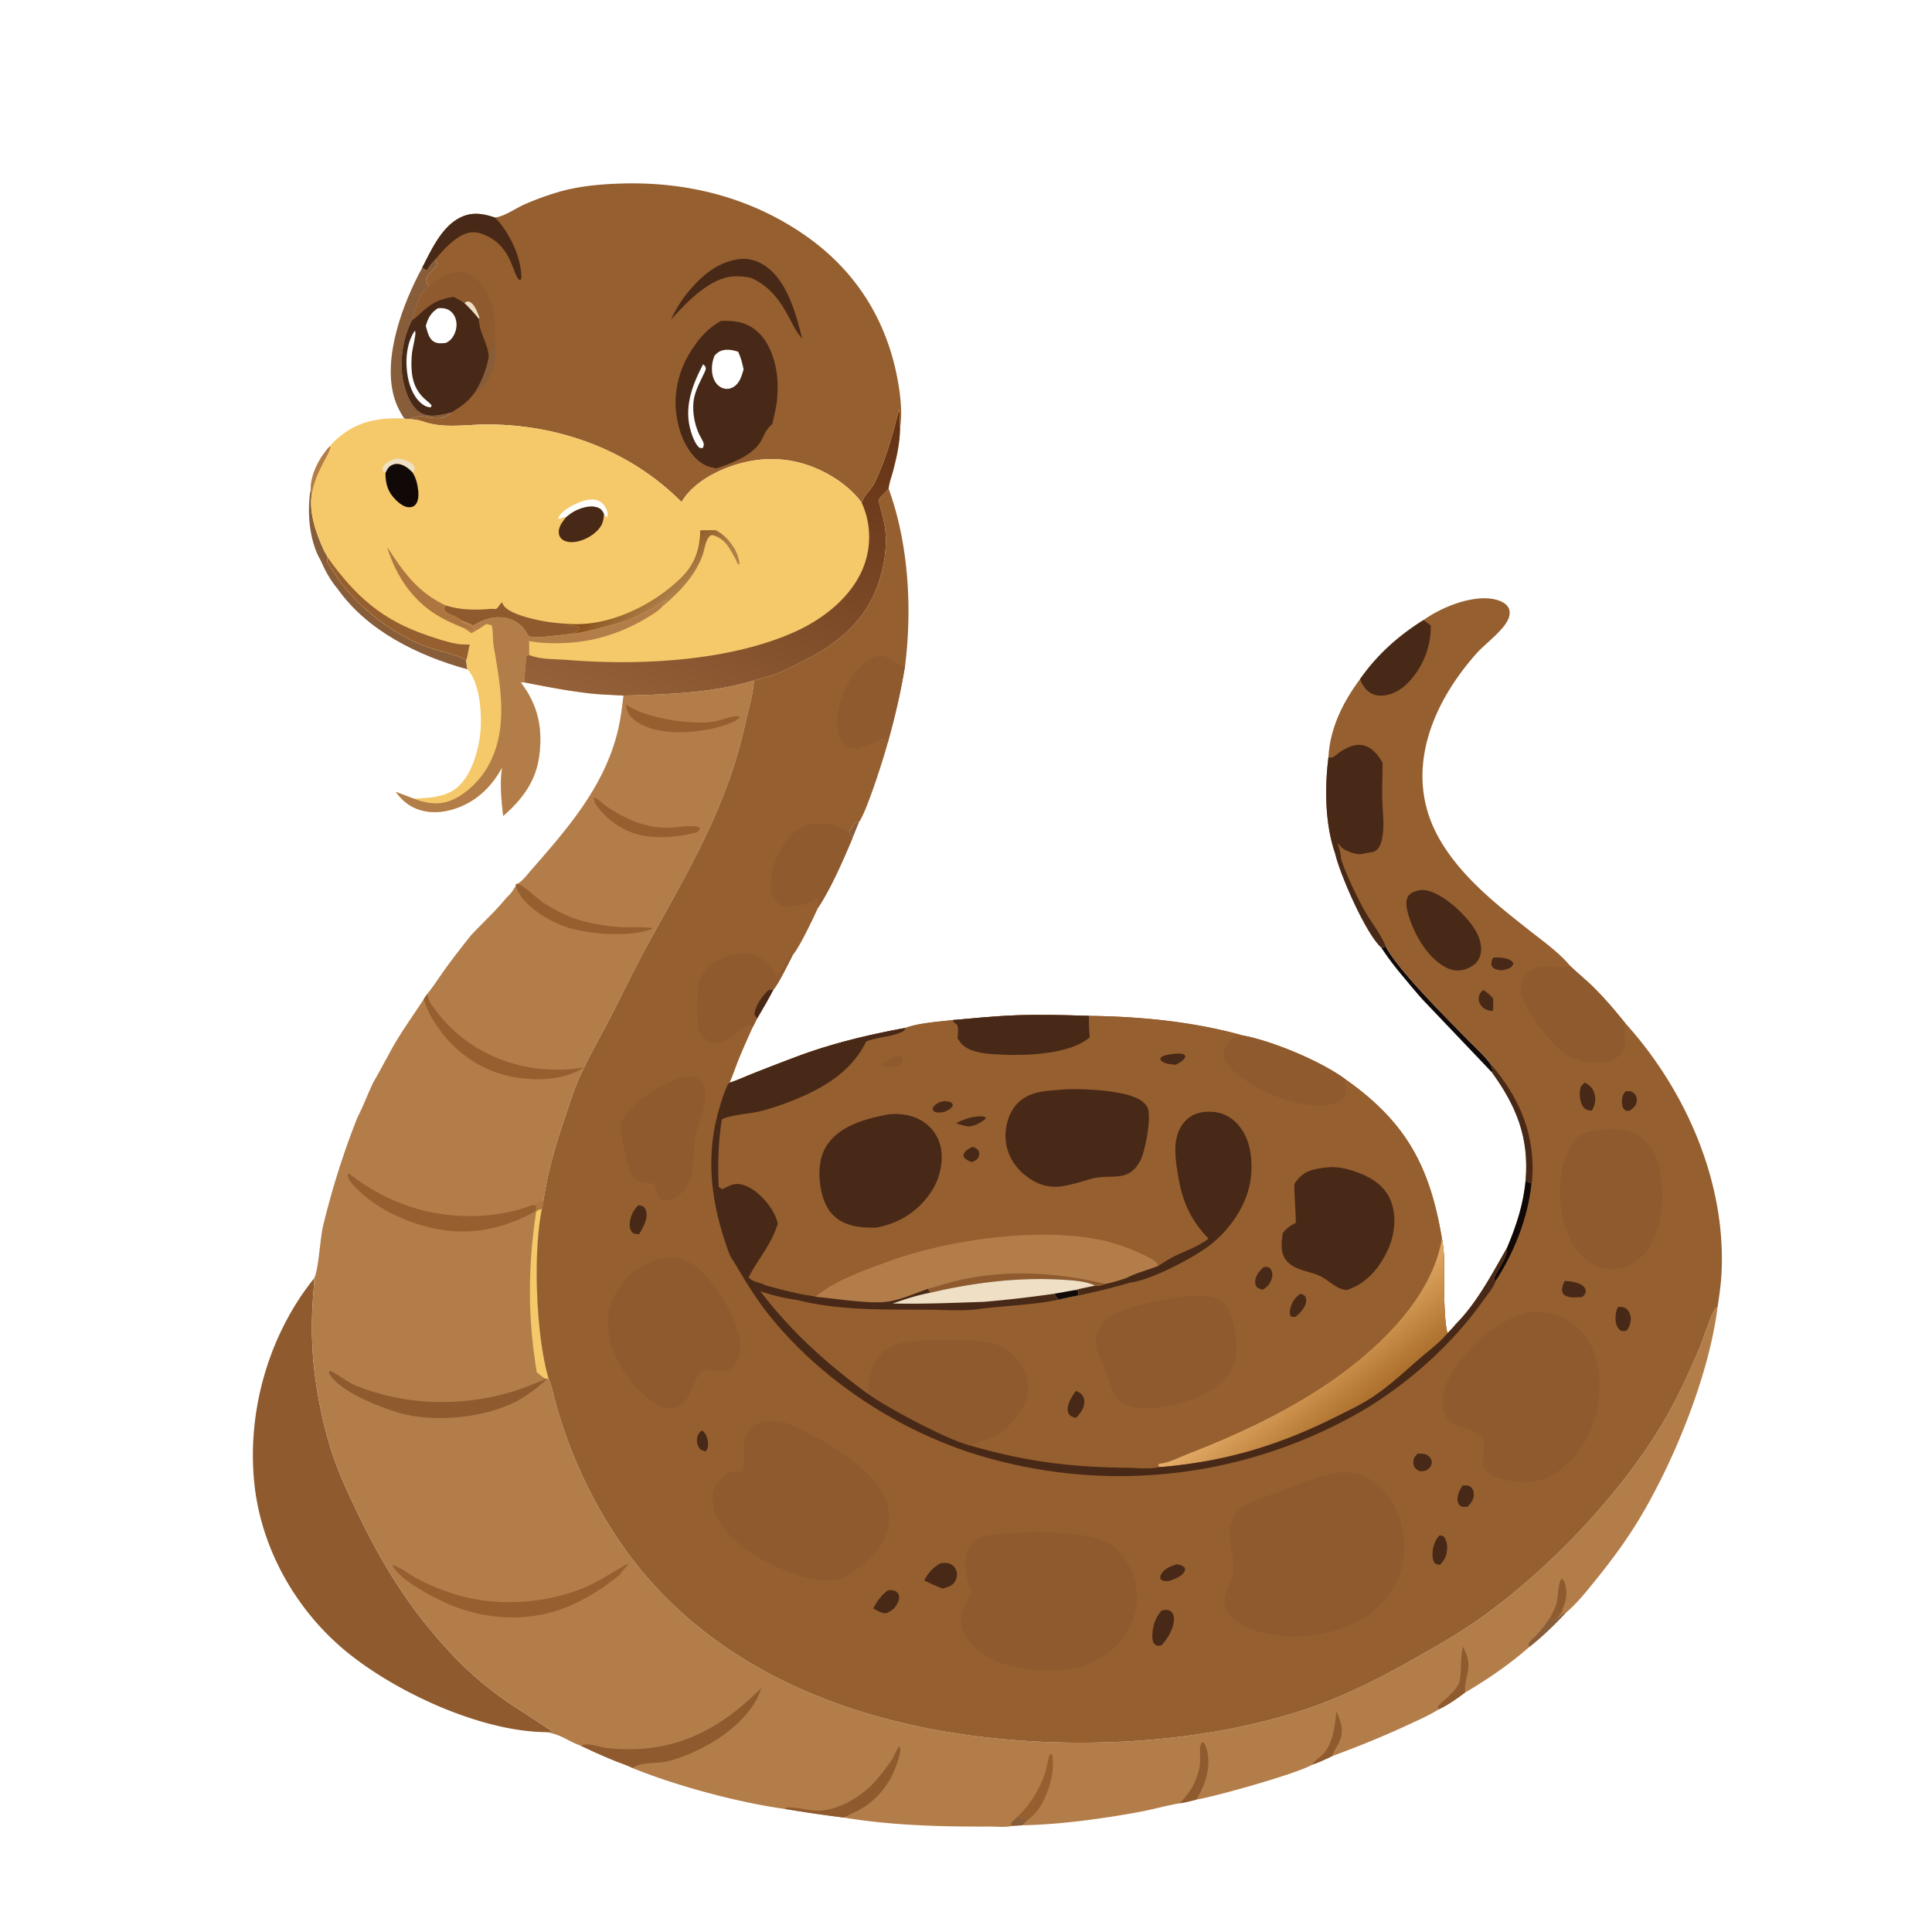 <svg version="1.1" xmlns="http://www.w3.org/2000/svg" style="display: block;" viewBox="0 0 2048 2048" width="1024" height="1024">
<defs>
	<linearGradient id="Gradient1" gradientUnits="userSpaceOnUse" x1="677.137" y1="604.66" x2="705.943" y2="636.329">
		<stop class="stop0" offset="0" stop-opacity="1" stop-color="rgb(134,78,26)"/>
		<stop class="stop1" offset="1" stop-opacity="1" stop-color="rgb(173,127,72)"/>
	</linearGradient>
	<linearGradient id="Gradient2" gradientUnits="userSpaceOnUse" x1="854.143" y1="401.121" x2="692.959" y2="777.757">
		<stop class="stop0" offset="0" stop-opacity="1" stop-color="rgb(99,49,20)"/>
		<stop class="stop1" offset="1" stop-opacity="1" stop-color="rgb(148,97,57)"/>
	</linearGradient>
	<linearGradient id="Gradient3" gradientUnits="userSpaceOnUse" x1="1429.85" y1="1499.33" x2="1376.92" y2="1434.21">
		<stop class="stop0" offset="0" stop-opacity="1" stop-color="rgb(174,113,46)"/>
		<stop class="stop1" offset="1" stop-opacity="1" stop-color="rgb(229,174,105)"/>
	</linearGradient>
</defs>
<path transform="translate(0,0)" fill="rgb(255,255,255)" d="M 0 0 L 2048 0 L 2048 2048 L 0 2048 L 0 0 z"/>
<path transform="translate(0,0)" fill="rgb(136,93,57)" d="M 900.17 882.542 C 902.516 878.319 904.343 873.561 908.346 870.685 L 910.723 871.099 L 903.552 888.774 C 902.53 886.647 901.318 884.604 900.17 882.542 z"/>
<path transform="translate(0,0)" fill="rgb(17,9,8)" d="M 1464.07 1004.24 L 1469.02 1003.34 C 1482.08 1028.33 1533.51 1079.32 1554.31 1100.54 C 1563.02 1109.43 1572.84 1118.17 1580.31 1128.15 C 1581 1130.75 1582.74 1134.4 1581.53 1136.78 L 1507.78 1059.34 A 768.581 768.581 0 0 1 1489.59 1037.95 C 1480.42 1027.12 1471.75 1016.2 1464.07 1004.24 z"/>
<path transform="translate(0,0)" fill="rgb(136,93,57)" d="M 329.317 518.819 L 330.545 523.356 C 327.132 543.348 335.433 566.567 343.808 584.348 C 344.972 586.444 346.638 588.791 347.412 591.034 C 346.791 594.02 346.477 595.177 348.078 597.853 C 351.234 603.126 355.272 607.269 357.851 612.991 C 380.427 644.42 417.849 673.673 454.651 686.404 C 464.83 689.925 486.273 694.529 494.15 699.659 C 494.468 703.024 494.775 706.272 495.572 709.562 C 443.528 695.202 389.357 669.057 357.486 623.655 C 350.032 615.018 344.267 604.111 339.718 593.697 C 327.691 572.896 325.205 542.043 329.317 518.819 z"/>
<path transform="translate(0,0)" fill="rgb(136,93,57)" d="M 453.314 285.663 C 455.144 281.595 458.411 278.288 461.397 275.048 C 462.129 276.592 463.613 278.554 463.066 280.249 C 461.088 286.37 449.412 292.178 451.793 298.95 C 452.415 300.722 453.658 302.004 455.172 303.022 C 453.218 305.029 451.31 307.068 449.155 308.865 C 442.611 317.586 440.231 328.671 437.103 338.975 C 426.271 358.795 422.5 387.852 428.851 409.752 C 431.852 420.097 436.515 432.28 446.356 437.819 C 455.812 443.143 468.366 439.732 478.235 437.277 C 474.762 441.395 469.186 443.059 463.863 443.299 C 457.978 443.564 452.158 441.298 446.331 441.241 C 441.644 441.194 436.69 443.75 431.865 444.271 L 428.492 443.614 C 423.698 436.441 420.186 429.341 417.777 421.047 C 405.51 378.812 427.166 321.275 447.447 283.957 C 447.802 284.094 448.161 284.221 448.513 284.367 C 450.207 285.073 449.595 284.79 451.262 286.092 L 453.314 285.663 z"/>
<path transform="translate(0,0)" fill="rgb(143,90,46)" d="M 332.948 1355.11 L 332.946 1356.13 C 332.871 1364.93 331.826 1373.72 331.37 1382.51 A 415.634 415.634 0 0 0 332.112 1441.86 C 335.167 1474.48 341.765 1508.34 351.817 1539.55 C 358.541 1560.43 367.924 1580.4 377.302 1600.19 C 406.744 1662.29 438.516 1712.41 486.958 1761.76 A 360.151 360.151 0 0 0 538.016 1804.11 C 542.961 1807.56 584.808 1834.53 585.752 1835.66 C 583.135 1836.48 580.449 1836.17 577.724 1836.13 C 510.194 1835.14 423.243 1795.39 370.534 1753.52 C 315.541 1709.83 277.371 1643.84 269.739 1573.67 C 261.399 1496.98 284.539 1415.3 332.948 1355.11 z"/>
<path transform="translate(0,0)" fill="rgb(150,95,47)" d="M 524.747 230.624 C 525.026 230.584 525.305 230.551 525.583 230.503 C 535.949 228.709 546.237 221.009 555.846 216.726 A 305.863 305.863 0 0 1 593.075 203.217 C 613.86 197.338 635.359 195.332 656.872 194.599 C 726.475 192.225 793.096 208.409 851.116 247.865 C 905.505 284.851 939.282 337.249 951.372 401.679 C 954.399 417.808 956.753 437.819 954.111 454.083 C 953.789 447.405 953.841 440.492 953.044 433.868 C 946.519 460.529 939.3 485.898 927.608 510.855 C 923.825 518.932 916.239 524.349 913.427 532.877 C 905.375 521.88 893.732 512.091 882.087 505.096 C 852.786 487.495 820.324 482.166 787.21 490.568 C 763.338 496.625 735.575 510.19 722.42 532.129 C 668.028 477.499 593.498 450.123 517.026 449.94 C 494.197 449.886 470.906 454.538 448.989 447.016 C 443.022 444.968 438.103 444.505 431.865 444.271 C 436.69 443.75 441.644 441.194 446.331 441.241 C 452.158 441.298 457.978 443.564 463.863 443.299 C 469.186 443.059 474.762 441.395 478.235 437.277 C 468.366 439.732 455.812 443.143 446.356 437.819 C 436.515 432.28 431.852 420.097 428.851 409.752 C 422.5 387.852 426.271 358.795 437.103 338.975 C 440.231 328.671 442.611 317.586 449.155 308.865 C 451.31 307.068 453.218 305.029 455.172 303.022 C 453.658 302.004 452.415 300.722 451.793 298.95 C 449.412 292.178 461.088 286.37 463.066 280.249 C 463.613 278.554 462.129 276.592 461.397 275.048 C 458.411 278.288 455.144 281.595 453.314 285.663 L 451.262 286.092 C 449.595 284.79 450.207 285.073 448.513 284.367 C 448.161 284.221 447.802 284.094 447.447 283.957 C 456.953 265.406 467.98 240.719 487.421 230.831 C 500.252 224.306 511.751 226.293 524.747 230.624 z"/>
<path transform="translate(0,0)" fill="rgb(136,93,57)" d="M 518.094 378.119 C 521.674 372.098 523.451 365.457 524.796 358.645 C 526.765 373.635 524.09 394.986 514.32 407.338 C 511.657 410.705 508.31 412.445 504.506 414.26 C 511.349 402.301 515.58 391.687 518.094 378.119 z"/>
<path transform="translate(0,0)" fill="rgb(72,41,23)" d="M 447.447 283.957 C 456.953 265.406 467.98 240.719 487.421 230.831 C 500.252 224.306 511.751 226.293 524.747 230.624 C 539.184 245.143 552.047 271.375 552.662 292.286 C 552.73 294.613 552.606 295.341 551.335 297.176 C 542.826 292.388 544.212 262.331 514.275 249.203 C 508.088 246.49 501.699 245.189 495.114 247.22 C 482.273 251.181 469.692 264.928 461.397 275.048 C 458.411 278.288 455.144 281.595 453.314 285.663 L 451.262 286.092 C 449.595 284.79 450.207 285.073 448.513 284.367 C 448.161 284.221 447.802 284.094 447.447 283.957 z"/>
<path transform="translate(0,0)" fill="rgb(72,41,23)" d="M 786.304 274.388 C 794.441 274.06 802.726 276.516 809.596 280.805 C 834.188 296.161 843.877 332.789 850.346 359.007 C 849.548 358.069 848.789 357.117 848.014 356.16 C 843.208 350.232 840.027 343.299 836.467 336.588 C 826.765 318.295 815.528 302.953 796.037 294.55 C 790.342 293.371 784.143 292.617 778.319 292.91 C 751.87 294.238 727.664 320.968 710.977 339.052 C 716.313 328.071 722.513 317.701 730.403 308.344 C 745.336 290.633 762.586 276.502 786.304 274.388 z"/>
<path transform="translate(0,0)" fill="rgb(143,90,46)" d="M 455.172 303.022 C 464.787 295.17 475.057 287.446 488.244 288.507 C 497.143 289.223 504.65 294.285 510.248 301.019 C 522.863 316.193 525.296 339.619 524.796 358.645 C 523.451 365.457 521.674 372.098 518.094 378.119 C 517.429 364.312 507.738 352.14 507.601 338.108 C 502.94 332.074 497.539 326.548 492.169 321.147 C 488.455 318.784 484.847 316.541 480.825 314.715 C 464.965 316.954 457.001 321.695 445.422 332.381 C 442.762 334.836 440.431 337.425 437.103 338.975 C 440.231 328.671 442.611 317.586 449.155 308.865 C 451.31 307.068 453.218 305.029 455.172 303.022 z"/>
<path transform="translate(0,0)" fill="rgb(238,223,197)" d="M 492.169 321.147 C 494.302 320.058 495.46 318.963 497.896 320.038 C 503.382 322.461 506.201 331.594 508.287 336.735 L 507.601 338.108 C 502.94 332.074 497.539 326.548 492.169 321.147 z"/>
<path transform="translate(0,0)" fill="rgb(72,41,23)" d="M 437.103 338.975 C 440.431 337.425 442.762 334.836 445.422 332.381 C 457.001 321.695 464.965 316.954 480.825 314.715 C 484.847 316.541 488.455 318.784 492.169 321.147 C 497.539 326.548 502.94 332.074 507.601 338.108 C 507.738 352.14 517.429 364.312 518.094 378.119 C 515.58 391.687 511.349 402.301 504.506 414.26 C 497.327 424.958 489.274 430.964 478.235 437.277 C 468.366 439.732 455.812 443.143 446.356 437.819 C 436.515 432.28 431.852 420.097 428.851 409.752 C 422.5 387.852 426.271 358.795 437.103 338.975 z"/>
<path transform="translate(0,0)" fill="rgb(255,255,255)" d="M 439.58 350.709 C 440.234 351.268 439.908 350.874 440.288 352.069 C 441.066 354.512 437.258 369.546 436.797 373.605 C 435.987 380.746 435.831 388.293 436.639 395.439 C 438.037 407.808 442.954 417.305 452.672 425.04 C 454.522 426.513 456.003 427.892 457.584 429.655 L 456.579 431.888 C 454.075 431.534 451.798 431.123 449.618 429.746 C 439.46 423.329 434.474 410.973 432.319 399.592 C 429.351 383.916 430.504 364.226 439.58 350.709 z"/>
<path transform="translate(0,0)" fill="rgb(255,255,255)" d="M 464.247 326.706 C 467.218 326.515 470.554 326.539 473.381 327.55 C 477.384 328.981 480.354 331.918 482.139 335.745 C 484.427 340.653 484.462 346.619 482.65 351.679 C 480.698 357.132 477.981 360.926 472.763 363.486 C 468.368 363.986 463.898 364.511 459.914 362.14 C 454.35 358.829 453.04 351.216 451.376 345.476 C 453.805 336.917 456.692 331.632 464.247 326.706 z"/>
<path transform="translate(0,0)" fill="rgb(72,41,23)" d="M 764.339 340.12 C 779.675 339.649 792.397 341.518 804.09 352.64 C 818.341 366.194 824.309 390.065 824.319 409.212 C 824.323 416.653 823.973 425.622 822.315 432.85 C 821.3 438.474 819.839 444.085 818.569 449.662 C 818.292 449.906 818.01 450.145 817.737 450.394 C 817.316 450.78 816.91 451.184 816.486 451.568 C 811.983 455.653 809.981 461.17 807.219 466.495 C 798.881 482.571 775.201 491.448 758.97 496.581 C 755.408 495.743 751.728 494.938 748.369 493.451 C 736.12 488.028 726.626 473.133 722.24 460.885 C 712.705 434.258 714.443 407.61 726.628 382.271 C 735.799 364.91 746.838 349.815 764.339 340.12 z"/>
<path transform="translate(0,0)" fill="rgb(255,255,255)" d="M 745.284 386.198 C 746.414 386.782 747.192 388.1 747.994 389.08 C 748.477 391.29 747.857 392.547 746.926 394.542 C 743.111 402.718 738.583 410.832 736.299 419.623 C 733.039 432.171 735.461 447.881 740.723 459.513 C 742.284 462.962 745.145 466.98 746.042 470.526 C 746.226 471.251 745.516 473.742 745.373 474.612 C 743.433 475.166 743.202 475.101 741.346 474.629 C 736.98 470.61 734.329 463.607 732.572 457.99 C 724.577 432.432 733.496 408.719 745.284 386.198 z"/>
<path transform="translate(0,0)" fill="rgb(255,255,255)" d="M 757.476 376.893 C 759.052 375.339 760.594 373.721 762.577 372.682 C 768.728 369.457 776.224 370.749 782.498 372.864 C 785.408 379.058 786.902 384.987 788.241 391.664 C 785.99 398.93 784.174 406.437 777.033 410.474 C 773.917 412.236 770.408 412.683 766.958 411.711 C 762.478 410.448 759.077 406.923 757.09 402.816 C 753.616 395.633 754.128 385.872 756.844 378.515 C 757.045 377.97 757.265 377.433 757.476 376.893 z"/>
<path transform="translate(0,0)" fill="rgb(245,201,105)" d="M 953.044 433.868 C 953.841 440.492 953.789 447.405 954.111 454.083 C 953.838 470.026 950.603 484.442 946.562 499.789 C 945.046 505.545 942.511 512.089 941.994 517.981 C 938.305 521.79 934.723 525.632 931.241 529.634 C 933.391 540.174 937.157 550.773 938.387 561.405 C 941.5 588.317 932.947 622.959 918.103 645.53 C 900.379 672.481 877.25 687.956 848.981 702.021 C 840.3 706.34 831.503 711.082 822.386 714.406 C 814.775 717.181 806.88 718.833 799.224 721.359 C 754.35 734.799 707.335 736.087 660.913 737.373 C 649.372 736.606 637.741 736.389 626.242 735.139 C 602.6 732.569 579.216 727.94 555.896 723.385 L 552.075 723.46 C 570.32 747.295 575.552 771.845 571.546 801.646 C 567.954 828.368 553.476 847.52 533.392 864.993 C 531.422 847.968 529.628 830.746 532.212 813.674 C 520.251 835.41 503.131 851.418 478.9 858.304 C 464.342 862.441 448.844 862.069 435.462 854.393 C 428.764 850.551 424.024 845.462 419.422 839.364 L 438.586 846.575 C 453.742 846.022 472.818 845.1 484.796 834.643 C 501.357 820.184 508.782 790.926 509.663 769.765 C 510.384 752.435 507.986 722.959 495.572 709.562 C 494.775 706.272 494.468 703.024 494.15 699.659 C 486.273 694.529 464.83 689.925 454.651 686.404 C 417.849 673.673 380.427 644.42 357.851 612.991 C 355.272 607.269 351.234 603.126 348.078 597.853 C 346.477 595.177 346.791 594.02 347.412 591.034 C 346.638 588.791 344.972 586.444 343.808 584.348 C 335.433 566.567 327.132 543.348 330.545 523.356 L 329.317 518.819 C 329.069 502.752 338.862 484.503 349.503 473.055 C 351.504 470.669 353.603 468.519 355.886 466.408 C 377.029 446.86 400.365 442.419 428.492 443.614 L 431.865 444.271 C 438.103 444.505 443.022 444.968 448.989 447.016 C 470.906 454.538 494.197 449.886 517.026 449.94 C 593.498 450.123 668.028 477.499 722.42 532.129 C 735.575 510.19 763.338 496.625 787.21 490.568 C 820.324 482.166 852.786 487.495 882.087 505.096 C 893.732 512.091 905.375 521.88 913.427 532.877 C 916.239 524.349 923.825 518.932 927.608 510.855 C 939.3 485.898 946.519 460.529 953.044 433.868 z"/>
<path transform="translate(0,0)" fill="rgb(179,125,74)" d="M 349.503 473.055 C 350.468 475.041 350.394 474.041 349.66 476.302 C 348.131 481.009 345.277 485.561 343.002 489.952 C 337.298 500.96 332.663 511.066 330.545 523.356 L 329.317 518.819 C 329.069 502.752 338.862 484.503 349.503 473.055 z"/>
<path transform="translate(0,0)" fill="rgb(238,223,197)" d="M 408.595 501.407 L 405.618 499.255 C 405.297 496.48 405.134 495.806 406.938 493.424 C 409.895 489.522 416.475 487.031 421.01 485.72 C 426.293 486.878 434.888 488.34 438.189 492.961 C 439.454 494.73 440.072 496.448 439.156 498.515 C 438.842 499.222 437.925 500.369 437.439 501.009 C 434.552 498.046 431.743 495.308 427.943 493.542 C 424.271 491.834 420.217 491.092 416.354 492.615 C 412.062 494.308 410.421 497.396 408.595 501.407 z"/>
<path transform="translate(0,0)" fill="rgb(255,255,255)" d="M 600.068 548.255 C 598.185 548.179 597.044 548.455 595.349 549.211 C 592.919 550.294 594.215 550.254 591.672 549.383 C 591.811 549.051 591.921 548.704 592.089 548.385 C 596.06 540.877 607.78 534.838 615.515 531.986 C 615.994 531.809 616.481 531.652 616.962 531.479 C 621.852 529.719 628.224 528.606 633.279 530.329 C 637.666 531.825 640.741 535.4 642.656 539.506 C 643.904 542.181 644.824 545.071 643.708 547.919 L 642.066 547.723 L 640.185 544.691 C 638.545 541.318 637.236 539.398 633.623 538.028 C 626.342 535.265 617.276 537.954 610.561 541.098 C 606.673 542.919 603.333 545.506 600.068 548.255 z"/>
<path transform="translate(0,0)" fill="rgb(173,118,64)" d="M 410.365 579.835 C 427.746 606.58 442.674 627.691 472.248 641.703 C 472.1 642.301 472.043 642.927 471.806 643.495 C 471.638 643.896 470.693 644.97 470.384 645.336 C 472.704 650.216 478.014 651.524 482.695 653.535 C 484.981 654.906 487.562 656.157 489.511 657.973 L 489.307 659.046 C 493.44 661.047 499.142 663.028 502.412 666.177 L 502.51 667.633 C 500.076 668.672 499.873 668.457 497.293 667.386 C 494.78 666.344 494.061 664.984 491.255 665.602 C 483.609 662.579 475.825 659.069 468.577 655.183 C 438.99 639.32 419.979 611.626 410.365 579.835 z"/>
<path transform="translate(0,0)" fill="rgb(17,9,8)" d="M 408.595 501.407 C 410.421 497.396 412.062 494.308 416.354 492.615 C 420.217 491.092 424.271 491.834 427.943 493.542 C 431.743 495.308 434.552 498.046 437.439 501.009 C 440.145 505.54 441.647 509.719 442.563 514.906 C 443.62 520.896 444.774 529.927 440.426 534.939 C 438.563 537.086 436.434 537.714 433.674 537.725 C 428.457 537.747 422.837 533.265 419.389 529.77 C 410.928 521.194 408.702 512.991 408.595 501.407 z"/>
<path transform="translate(0,0)" fill="rgb(72,41,23)" d="M 600.068 548.255 C 603.333 545.506 606.673 542.919 610.561 541.098 C 617.276 537.954 626.342 535.265 633.623 538.028 C 637.236 539.398 638.545 541.318 640.185 544.691 C 639.93 553.083 638.026 558.065 631.744 563.862 C 624.855 570.219 614.102 575.136 604.594 574.648 C 601.201 574.474 597.527 573.478 595.061 571.002 C 592.803 568.735 592.034 565.591 592.357 562.487 C 592.925 557.044 596.78 552.353 600.068 548.255 z"/>
<path transform="translate(0,0)" fill="rgb(150,95,47)" d="M 347.412 591.034 C 376.908 632.163 404.823 657.199 453.28 673.658 C 463.616 677.168 474.574 680.939 485.376 682.631 C 489.45 683.27 493.741 683.231 497.854 683.21 C 496.488 688.003 496.012 695.455 494.15 699.659 C 486.273 694.529 464.83 689.925 454.651 686.404 C 417.849 673.673 380.427 644.42 357.851 612.991 C 355.272 607.269 351.234 603.126 348.078 597.853 C 346.477 595.177 346.791 594.02 347.412 591.034 z"/>
<path transform="translate(0,0)" fill="url(#Gradient1)" d="M 742.346 562.184 C 747.708 562.045 753.084 562.052 758.447 561.993 C 767.417 566.459 772.833 572.668 778.221 580.933 C 780.491 584.416 784.423 594.139 783.539 598.373 L 782.189 598.03 C 780.154 592.758 773.821 581.667 770.375 577.228 C 766.652 572.43 760.526 568.047 754.463 567.174 C 748.069 569.339 746.825 583.453 744.436 589.609 C 735.951 611.472 720.12 627.783 702.447 642.588 C 703.359 639.512 705.692 637.619 707.888 635.409 C 679.402 652.363 670.66 656.843 638.657 665.144 C 627.836 667.951 616.947 670.806 605.791 671.882 A 104.539 104.539 0 0 0 607.766 671.052 C 611.12 669.602 613.083 668.781 614.455 665.274 C 611.247 662.382 606.289 664.09 602.729 661.995 C 602.351 661.773 601.99 661.521 601.621 661.284 A 167.643 167.643 0 0 0 607.84 661.584 C 648.657 662.713 691.901 641.211 720.928 613.54 C 736.137 599.043 741.784 582.979 742.346 562.184 z"/>
<path transform="translate(0,0)" fill="rgb(143,90,46)" d="M 525.74 645.626 C 529.2 643.234 529.147 640.723 532.178 638.563 C 532.692 639.451 533.084 640.404 533.586 641.299 C 538.736 650.481 564.605 656.276 574.442 658.138 C 583.367 659.828 592.555 660.761 601.621 661.284 C 601.99 661.521 602.351 661.773 602.729 661.995 C 606.289 664.09 611.247 662.382 614.455 665.274 C 613.083 668.781 611.12 669.602 607.766 671.052 A 104.539 104.539 0 0 1 605.791 671.882 C 595.734 673.001 585.662 674.305 575.581 675.165 C 571.606 675.244 567.238 675.634 563.313 675.025 C 560.583 674.601 560.474 674.252 558.961 672.129 C 558.665 671.609 558.378 671.085 558.074 670.57 C 553.47 662.779 546.607 657.631 537.768 655.452 C 524.765 652.246 512.731 656.461 501.676 663.096 C 497.667 661.23 493.641 659.553 489.511 657.973 C 487.562 656.157 484.981 654.906 482.695 653.535 C 478.014 651.524 472.704 650.216 470.384 645.336 C 470.693 644.97 471.638 643.896 471.806 643.495 C 472.043 642.927 472.1 642.301 472.248 641.703 C 485.944 645.98 497.742 646.581 512.028 645.995 C 516.4 645.816 521.427 645.066 525.74 645.626 z"/>
<path transform="translate(0,0)" fill="rgb(179,125,74)" d="M 707.888 635.409 C 705.692 637.619 703.359 639.512 702.447 642.588 C 697.87 647.81 691.331 651.572 685.425 655.122 C 660.464 670.126 632.646 679.44 603.443 681.346 C 589.99 682.225 574.093 682.097 560.795 679.592 C 560.864 684.456 561.122 689.393 560.936 694.25 L 557.918 695.361 C 557.159 704.681 556.186 714.038 555.896 723.385 L 552.075 723.46 C 570.32 747.295 575.552 771.845 571.546 801.646 C 567.954 828.368 553.476 847.52 533.392 864.993 C 531.422 847.968 529.628 830.746 532.212 813.674 C 520.251 835.41 503.131 851.418 478.9 858.304 C 464.342 862.441 448.844 862.069 435.462 854.393 C 428.764 850.551 424.024 845.462 419.422 839.364 L 438.586 846.575 C 448.891 850.722 460.762 853.045 471.761 850.486 C 488.567 846.575 505.779 830.733 514.837 816.34 C 539.925 776.478 530.956 729.109 523.442 685.662 C 522.131 678.081 522.956 670.282 521.31 662.819 L 515.551 661.434 L 508.251 666.244 L 499.785 671.238 C 497.003 669.25 494.147 667.424 491.255 665.602 C 494.061 664.984 494.78 666.344 497.293 667.386 C 499.873 668.457 500.076 668.672 502.51 667.633 L 502.412 666.177 C 499.142 663.028 493.44 661.047 489.307 659.046 L 489.511 657.973 C 493.641 659.553 497.667 661.23 501.676 663.096 C 512.731 656.461 524.765 652.246 537.768 655.452 C 546.607 657.631 553.47 662.779 558.074 670.57 C 558.378 671.085 558.665 671.609 558.961 672.129 C 560.474 674.252 560.583 674.601 563.313 675.025 C 567.238 675.634 571.606 675.244 575.581 675.165 C 585.662 674.305 595.734 673.001 605.791 671.882 C 616.947 670.806 627.836 667.951 638.657 665.144 C 670.66 656.843 679.402 652.363 707.888 635.409 z"/>
<path transform="translate(0,0)" fill="url(#Gradient2)" d="M 953.044 433.868 C 953.841 440.492 953.789 447.405 954.111 454.083 C 953.838 470.026 950.603 484.442 946.562 499.789 C 945.046 505.545 942.511 512.089 941.994 517.981 C 938.305 521.79 934.723 525.632 931.241 529.634 C 933.391 540.174 937.157 550.773 938.387 561.405 C 941.5 588.317 932.947 622.959 918.103 645.53 C 900.379 672.481 877.25 687.956 848.981 702.021 C 840.3 706.34 831.503 711.082 822.386 714.406 C 814.775 717.181 806.88 718.833 799.224 721.359 C 754.35 734.799 707.335 736.087 660.913 737.373 C 649.372 736.606 637.741 736.389 626.242 735.139 C 602.6 732.569 579.216 727.94 555.896 723.385 C 556.186 714.038 557.159 704.681 557.918 695.361 L 560.936 694.25 C 561.302 694.41 561.661 694.584 562.033 694.729 C 573.568 699.214 589.185 698.563 601.525 699.574 C 676.889 705.744 772.951 701.167 842.766 669.676 C 873.503 655.812 904.011 631.84 915.994 599.245 A 87.401 87.401 0 0 0 913.427 532.877 C 916.239 524.349 923.825 518.932 927.608 510.855 C 939.3 485.898 946.519 460.529 953.044 433.868 z"/>
<path transform="translate(0,0)" fill="rgb(179,125,74)" d="M 799.224 721.359 C 798.121 737.41 793.263 752.384 789.807 768.002 C 769.953 857.738 728.76 924.12 685.576 1003.17 C 671.565 1028.82 658.92 1055.43 645.481 1081.4 C 635.295 1101.08 624.061 1120.52 614.871 1140.68 C 609.376 1152.74 605.326 1165.56 601.032 1178.09 C 590.203 1209.68 580.562 1240.78 575.931 1274 C 575.47 1276.41 575.22 1279.72 574.363 1281.97 C 564.867 1327.84 568.194 1416.95 581.745 1462.14 C 584.506 1468.06 585.773 1475.44 587.528 1481.75 A 546.716 546.716 0 0 0 597.728 1515.38 A 491.811 491.811 0 0 0 661.577 1640.87 C 743.084 1755.37 871.274 1814.21 1006.76 1836.37 C 1124.38 1855.61 1263.99 1850.36 1378.17 1813.82 C 1418.71 1800.85 1456.45 1782.29 1493.48 1761.48 C 1519.41 1746.92 1545.44 1732.28 1569.7 1715.02 C 1641.12 1664.23 1716.04 1585.83 1761.26 1510.76 C 1776.86 1484.86 1789.75 1456.76 1801.56 1428.98 C 1804.66 1421.7 1815.09 1388.94 1819.22 1386.39 C 1819.7 1386.1 1820.2 1385.85 1820.7 1385.58 C 1811.87 1456.43 1776.18 1544.9 1739.97 1606.36 C 1726.36 1629.45 1710.83 1650.81 1694.07 1671.67 C 1683.87 1684.35 1673.18 1698.11 1660.85 1708.8 C 1660.53 1709.07 1660.19 1709.31 1659.86 1709.56 C 1647.76 1722.5 1635.17 1734.81 1621.2 1745.75 C 1600.66 1763.93 1576.73 1780.35 1553.04 1794.18 C 1544.13 1800.82 1535.34 1807.14 1525.26 1811.92 C 1515.1 1818.33 1503.69 1823.24 1492.8 1828.31 C 1466.33 1840.64 1439.59 1851.44 1412.21 1861.56 C 1405.3 1864.85 1398.34 1868.17 1391.07 1870.62 C 1375.05 1880.12 1288.4 1904.41 1268.14 1907.69 C 1262.45 1909.04 1256.49 1910.81 1250.69 1911.54 C 1236.31 1913.94 1222.27 1918.05 1207.93 1920.71 C 1168.75 1927.97 1122.91 1934.19 1083.24 1934.9 L 1073.74 1935.43 C 1066.59 1937.36 1055.57 1936.19 1048.11 1936.22 C 996.796 1936.45 944.417 1935.04 893.719 1926.58 A 1494.43 1494.43 0 0 1 832.25 1917.58 C 783.014 1910.93 715.931 1892.8 670.226 1874.08 C 664.476 1870.99 657.334 1868.89 651.239 1866.35 A 645.979 645.979 0 0 1 615.783 1850.56 C 600.981 1845.45 595.128 1838.17 577.724 1836.13 C 580.449 1836.17 583.135 1836.48 585.752 1835.66 C 584.808 1834.53 542.961 1807.56 538.016 1804.11 A 360.151 360.151 0 0 1 486.958 1761.76 C 438.516 1712.41 406.744 1662.29 377.302 1600.19 C 367.924 1580.4 358.541 1560.43 351.817 1539.55 C 341.765 1508.34 335.167 1474.48 332.112 1441.86 A 415.634 415.634 0 0 1 331.37 1382.51 C 331.826 1373.72 332.871 1364.93 332.946 1356.13 L 332.948 1355.11 C 337.852 1345.75 339.232 1312.37 342.592 1298.98 C 352.196 1259.5 364.073 1221.85 379.079 1184.1 C 385.349 1172.15 389.976 1159.04 395.972 1146.86 C 401.554 1137.36 406.699 1127.53 412.031 1117.88 C 422.879 1097.11 436.531 1078.64 449.27 1059.07 L 452.562 1054 C 459.668 1045.4 465.877 1035.46 472.427 1026.39 C 481.048 1014.46 490.194 1002.96 499.306 991.402 C 511.687 978.099 525.736 965.455 537.086 951.315 C 541.258 947.989 544.167 943.23 546.869 938.716 L 546.915 937.252 L 548.188 936.973 C 554.033 933.912 558.444 927.682 562.703 922.75 C 601.386 878.586 639.992 834.568 654.607 775.992 C 657.782 763.269 659.296 750.36 660.913 737.373 C 707.335 736.087 754.35 734.799 799.224 721.359 z"/>
<path transform="translate(0,0)" fill="rgb(173,118,64)" d="M 575.931 1274 C 575.47 1276.41 575.22 1279.72 574.363 1281.97 C 571.559 1281.58 570.669 1282.81 568.358 1284.26 L 567.372 1284.11 C 568.07 1281.76 568.885 1280.63 568.025 1278.24 L 564.895 1277.29 C 568.568 1274.05 571.265 1273.92 575.931 1274 z"/>
<path transform="translate(0,0)" fill="rgb(136,93,57)" d="M 1073.74 1935.43 L 1071.26 1934.41 C 1072.25 1930.9 1076.37 1927.96 1078.98 1925.52 C 1082.47 1927.95 1085.31 1928.54 1089.47 1929.09 C 1087.53 1931.01 1085.49 1933.39 1083.24 1934.9 L 1073.74 1935.43 z"/>
<path transform="translate(0,0)" fill="rgb(136,93,57)" d="M 1643.63 1713.88 L 1643.44 1717.27 L 1644.72 1717.58 C 1649.33 1714.87 1652.97 1708.79 1656.57 1704.8 C 1656.6 1708.57 1654.26 1710.79 1652.14 1713.66 A 643.922 643.922 0 0 1 1648.12 1719.14 C 1651.47 1715.71 1655.12 1710.86 1659.86 1709.56 C 1647.76 1722.5 1635.17 1734.81 1621.2 1745.75 L 1620.31 1743.46 C 1620.49 1742.5 1620.52 1741.96 1621.13 1741.05 C 1622.94 1738.34 1626.45 1735.71 1628.7 1733.26 C 1634.34 1727.14 1639.14 1720.88 1643.63 1713.88 z"/>
<path transform="translate(0,0)" fill="rgb(143,90,46)" d="M 1643.63 1713.88 C 1645.92 1709.42 1648.59 1704.71 1649.92 1699.86 C 1651.77 1693.12 1651.29 1678.37 1655.5 1673.43 C 1657.75 1674.96 1658.27 1676.66 1659.07 1679.25 C 1661.66 1687.62 1660.53 1697.19 1656.57 1704.8 C 1652.97 1708.79 1649.33 1714.87 1644.72 1717.58 L 1643.44 1717.27 L 1643.63 1713.88 z"/>
<path transform="translate(0,0)" fill="rgb(143,90,46)" d="M 1416.76 1814.04 C 1422.19 1827.22 1425.4 1835.98 1418.34 1849.36 C 1416.5 1852.83 1413.98 1855.93 1412.77 1859.71 C 1412.57 1860.32 1412.4 1860.95 1412.21 1861.56 C 1405.3 1864.85 1398.34 1868.17 1391.07 1870.62 C 1393.47 1866.24 1398.93 1863.25 1402.36 1859.56 C 1413.7 1847.31 1414.73 1829.73 1416.76 1814.04 z"/>
<path transform="translate(0,0)" fill="rgb(143,90,46)" d="M 1525.26 1811.92 C 1525.01 1811.56 1524.67 1811.26 1524.51 1810.86 C 1524.29 1810.34 1524 1809.75 1524.16 1809.21 C 1525.23 1805.56 1545.55 1792.88 1547.47 1781.17 C 1549.24 1770.44 1548.23 1754.56 1550.68 1745.53 C 1552.21 1748.17 1553.19 1750.93 1554.34 1753.74 C 1560.24 1768.15 1552.51 1778.54 1552.98 1792.72 L 1553.04 1794.18 C 1544.13 1800.82 1535.34 1807.14 1525.26 1811.92 z"/>
<path transform="translate(0,0)" fill="rgb(143,90,46)" d="M 1275.16 1846.55 C 1279.49 1850.62 1280.77 1860.44 1280.93 1866.07 C 1281.35 1881.06 1275.83 1895.09 1268.14 1907.69 C 1262.45 1909.04 1256.49 1910.81 1250.69 1911.54 C 1257 1904.2 1262.64 1898.07 1266.53 1889.06 C 1269.17 1882.96 1271.51 1875.54 1272.11 1868.92 C 1272.59 1863.59 1271.11 1853.3 1273.06 1848.65 C 1273.44 1847.74 1274.46 1847.25 1275.16 1846.55 z"/>
<path transform="translate(0,0)" fill="rgb(150,95,47)" d="M 1078.98 1925.52 A 113.288 113.288 0 0 0 1108.48 1877.29 C 1110.17 1871.61 1110.75 1865.42 1112.63 1859.92 L 1115.08 1859.18 C 1118.94 1876.33 1111.97 1900.11 1102.78 1914.79 C 1099.24 1920.43 1094.92 1925.23 1089.47 1929.09 C 1085.31 1928.54 1082.47 1927.95 1078.98 1925.52 z"/>
<path transform="translate(0,0)" fill="rgb(150,95,47)" d="M 629.725 845.001 C 634.344 847.336 638.758 851.775 643.066 854.792 C 656.6 864.269 672.676 872.243 688.926 875.638 C 695.313 876.972 702.072 877.556 708.591 877.496 C 716.807 877.42 735.006 873.573 741.88 877.331 C 741.932 880.147 741.044 880.116 739.178 882.067 C 723.545 886.343 707.692 888.265 691.492 887.093 C 668.787 885.448 649.83 875.131 635.273 857.621 C 632.098 853.802 629.237 850.157 629.725 845.001 z"/>
<path transform="translate(0,0)" fill="rgb(150,95,47)" d="M 663.636 746.784 C 683.401 761.194 732.315 768.746 756.508 764.954 C 764.806 763.654 775.47 758.486 783.594 759.251 L 783.672 760.664 L 780.551 763.739 C 769.579 769.167 757.969 772.084 745.926 774.068 C 723.514 777.758 692.265 778.186 673.135 763.717 C 666.645 758.808 664.632 754.723 663.636 746.784 z"/>
<path transform="translate(0,0)" fill="rgb(143,90,46)" d="M 832.25 1917.58 L 832.929 1916.12 C 842.849 1915.19 853.842 1918.65 863.88 1919.26 C 887.804 1920.73 915.505 1903.34 930.232 1885.4 C 935.597 1878.86 941.365 1871.55 945.964 1864.48 C 947.69 1861.82 951.214 1852.38 953.61 1851.19 C 955.854 1855.42 952.579 1863.7 951.217 1868.11 C 944.491 1889.93 929.962 1908.52 909.551 1919.27 C 905.276 1921.53 900.783 1923.34 896.568 1925.7 C 894.903 1926.63 895.709 1926.33 893.719 1926.58 A 1494.43 1494.43 0 0 1 832.25 1917.58 z"/>
<path transform="translate(0,0)" fill="rgb(245,201,105)" d="M 568.358 1284.26 C 570.669 1282.81 571.559 1281.58 574.363 1281.97 C 564.867 1327.84 568.194 1416.95 581.745 1462.14 C 576.319 1461.72 573.185 1457.81 568.998 1454.62 C 559.298 1396.26 559.535 1342.85 568.358 1284.26 z"/>
<path transform="translate(0,0)" fill="rgb(150,95,47)" d="M 548.188 936.973 C 556.201 938.961 568.602 952.061 576.109 957.038 C 585.541 963.292 596.251 968.822 606.807 972.91 C 621.07 978.434 645.84 982.436 660.976 982.917 C 670.8 983.229 681.205 982.128 690.882 983.778 L 691.245 984.697 C 666.009 994.374 616.789 990.568 592.326 979.671 C 576.73 972.724 553.957 958.752 547.76 941.691 C 547.407 940.718 547.146 939.714 546.869 938.716 L 546.915 937.252 L 548.188 936.973 z"/>
<path transform="translate(0,0)" fill="rgb(150,95,47)" d="M 452.562 1054 C 452.763 1054.44 452.975 1054.88 453.166 1055.33 C 454.451 1058.35 453.451 1055.81 454.131 1058.6 C 455.078 1062.48 458.481 1066.51 460.865 1069.72 A 157.068 157.068 0 0 0 512.965 1114.94 C 545.696 1132.21 582.847 1137.47 619.286 1131.56 C 597.117 1145.75 565.231 1146.31 540.066 1140.77 C 505.706 1133.21 478.443 1112.08 459.747 1082.41 C 455.503 1075.67 452.464 1069.1 450.061 1061.52 L 449.27 1059.07 L 452.562 1054 z"/>
<path transform="translate(0,0)" fill="rgb(143,90,46)" d="M 807.001 1789.29 C 799.709 1814.88 772.997 1837.08 750.46 1849.64 C 737.247 1857.01 723.131 1863.1 708.459 1866.89 C 696.864 1869.88 680.044 1867.36 670.226 1874.08 C 664.476 1870.99 657.334 1868.89 651.239 1866.35 A 645.979 645.979 0 0 1 615.783 1850.56 C 622.53 1846.75 635.826 1852.13 643.562 1852.98 C 710.753 1860.32 760.852 1836.03 807.001 1789.29 z"/>
<path transform="translate(0,0)" fill="rgb(150,95,47)" d="M 567.372 1284.11 C 541.17 1298.61 513.774 1306.68 483.556 1305.27 C 446.408 1303.55 400.054 1284.7 374.951 1256.77 C 371.863 1253.34 368.423 1249.64 368.689 1244.82 L 370.077 1244.16 C 384.305 1255.15 399.253 1264.37 415.746 1271.79 C 461.851 1292.52 517.448 1295.15 564.895 1277.29 L 568.025 1278.24 C 568.885 1280.63 568.07 1281.76 567.372 1284.11 z"/>
<path transform="translate(0,0)" fill="rgb(143,90,46)" d="M 349.812 1452.99 C 358.941 1456.98 366.85 1464.46 376.338 1468.37 C 427.802 1489.61 486.112 1491.5 539.524 1476.29 C 553.716 1472.25 567.274 1466.51 580.92 1460.96 L 568.474 1471.65 C 561.766 1476.63 555.067 1481.5 547.647 1485.39 C 513.424 1503.33 458.516 1508.62 421.581 1497.28 C 401.762 1491.19 358.953 1474.87 348.705 1455.48 L 349.812 1452.99 z"/>
<path transform="translate(0,0)" fill="rgb(150,95,47)" d="M 415.663 1658.81 C 424.437 1661.19 434.651 1669.37 442.869 1673.77 C 455.584 1680.56 468.887 1685.76 482.619 1690.06 C 526.502 1703.82 580.949 1700.15 622.86 1681.36 C 637.863 1674.63 651.984 1664.72 666.615 1657.07 C 663.501 1661.26 660.115 1665.27 656.836 1669.33 A 227.879 227.879 0 0 1 608.191 1700.38 C 569.214 1718.66 524.063 1718.57 483.945 1703.85 C 466.505 1697.45 423.654 1676.08 415.663 1658.81 z"/>
<path transform="translate(0,0)" fill="rgb(150,95,47)" d="M 941.994 517.981 C 963.055 575.992 967.095 644.607 959.437 705.614 C 954.908 733.536 948.62 760.288 941.006 787.517 C 937.088 802.632 918.351 861.266 910.723 871.099 L 908.346 870.685 C 904.343 873.561 902.516 878.319 900.17 882.542 C 901.318 884.604 902.53 886.647 903.552 888.774 C 893.697 912.054 880.987 941.529 867.099 962.355 C 862.587 972.413 847.034 1005.1 840.426 1012.22 C 836.206 1020.3 825.186 1043.29 819.732 1049.15 C 814.494 1059.45 808.552 1069.36 802.723 1079.34 L 797.814 1089.03 C 792.749 1100.56 787.425 1112.05 782.74 1123.73 C 779.547 1131.69 776.915 1139.89 773.389 1147.72 C 781.399 1145.24 789.311 1141.48 797.117 1138.39 A 2785.83 2785.83 0 0 1 847.177 1119.08 C 883.53 1105.72 921.743 1096.59 959.821 1089.64 C 973.502 1084.43 995.249 1083.04 1010.09 1081.29 C 1032.72 1079.35 1055.62 1076.99 1078.32 1076.22 C 1103.58 1075.37 1128.98 1076.04 1154.23 1076.85 C 1209.28 1077.53 1264.76 1082.95 1317.91 1097.74 C 1349.55 1103.92 1399.15 1124.53 1425.29 1143.44 C 1488.86 1188.14 1514.76 1233.65 1528.01 1309.99 A 190.884 190.884 0 0 1 1528.51 1312.92 C 1529.9 1319.86 1530.38 1326.72 1530.82 1333.78 C 1531.05 1352.99 1529.78 1396.71 1534.4 1413.34 C 1537.5 1410.21 1540.48 1407.15 1543.21 1403.68 C 1565.44 1381.48 1581.91 1350.05 1597.47 1322.87 C 1607.39 1299.33 1614.84 1276.92 1617.21 1251.33 C 1621.04 1206.23 1607.69 1172.92 1581.53 1136.78 C 1582.74 1134.4 1581 1130.75 1580.31 1128.15 C 1572.84 1118.17 1563.02 1109.43 1554.31 1100.54 C 1533.51 1079.32 1482.08 1028.33 1469.02 1003.34 L 1464.07 1004.24 C 1448.12 990.337 1420.35 926.867 1415.39 904.93 C 1404.48 873.712 1404.11 835.102 1408.22 802.649 C 1409.8 771.88 1423.64 744.172 1441.67 719.982 C 1459.84 694.064 1482.32 673.999 1509.05 657.258 C 1527.35 644.023 1558.92 631.157 1581.79 634.829 C 1587.55 635.754 1594.81 638.012 1598.33 643.041 C 1600.49 646.118 1600.69 649.764 1599.83 653.313 C 1596.7 666.33 1575.08 681.609 1565.69 692.091 C 1517.02 746.365 1486.69 820.558 1525.67 889.025 C 1548.64 929.359 1586.91 959.298 1622.85 987.536 C 1637.09 998.718 1653.15 1010.22 1664.73 1024.18 C 1672.24 1031.47 1680.41 1037.99 1687.92 1045.27 C 1700.52 1057.5 1711.56 1070.66 1722.58 1084.27 C 1786.79 1155.18 1829.77 1252.71 1824.9 1349.44 C 1824.29 1361.54 1822.5 1373.61 1820.7 1385.58 C 1820.2 1385.85 1819.7 1386.1 1819.22 1386.39 C 1815.09 1388.94 1804.66 1421.7 1801.56 1428.98 C 1789.75 1456.76 1776.86 1484.86 1761.26 1510.76 C 1716.04 1585.83 1641.12 1664.23 1569.7 1715.02 C 1545.44 1732.28 1519.41 1746.92 1493.48 1761.48 C 1456.45 1782.29 1418.71 1800.85 1378.17 1813.82 C 1263.99 1850.36 1124.38 1855.61 1006.76 1836.37 C 871.274 1814.21 743.084 1755.37 661.577 1640.87 A 491.811 491.811 0 0 1 597.728 1515.38 A 546.716 546.716 0 0 1 587.528 1481.75 C 585.773 1475.44 584.506 1468.06 581.745 1462.14 C 568.194 1416.95 564.867 1327.84 574.363 1281.97 C 575.22 1279.72 575.47 1276.41 575.931 1274 C 580.562 1240.78 590.203 1209.68 601.032 1178.09 C 605.326 1165.56 609.376 1152.74 614.871 1140.68 C 624.061 1120.52 635.295 1101.08 645.481 1081.4 C 658.92 1055.43 671.565 1028.82 685.576 1003.17 C 728.76 924.12 769.953 857.738 789.807 768.002 C 793.263 752.384 798.121 737.41 799.224 721.359 C 806.88 718.833 814.775 717.181 822.386 714.406 C 831.503 711.082 840.3 706.34 848.981 702.021 C 877.25 687.956 900.379 672.481 918.103 645.53 C 932.947 622.959 941.5 588.317 938.387 561.405 C 937.157 550.773 933.391 540.174 931.241 529.634 C 934.723 525.632 938.305 521.79 941.994 517.981 z"/>
<path transform="translate(0,0)" fill="rgb(72,41,23)" d="M 743.589 1516.52 L 745.418 1517.19 C 748.392 1520.22 749.757 1523.76 750.336 1527.95 C 750.982 1532.63 750.675 1534.89 747.937 1538.67 L 742.628 1536.69 C 740.159 1533.82 738.605 1530.65 738.757 1526.77 C 738.949 1521.85 740.184 1519.85 743.589 1516.52 z"/>
<path transform="translate(0,0)" fill="rgb(72,41,23)" d="M 1572.18 1049.41 C 1576.4 1051.76 1579.31 1054.75 1582.66 1058.15 C 1582.91 1062.5 1583.04 1066.68 1582.67 1071.03 L 1581.38 1071.68 C 1577.03 1071.07 1573.75 1070.09 1570.72 1066.73 C 1568.49 1064.26 1567.33 1061.39 1567.53 1058.03 C 1567.77 1054.05 1569.37 1052.08 1572.18 1049.41 z"/>
<path transform="translate(0,0)" fill="rgb(72,41,23)" d="M 1582.88 1015.15 C 1588.09 1014.76 1592.93 1014.94 1597.96 1016.5 C 1601.15 1017.49 1602.7 1018.43 1604.27 1021.38 C 1603.42 1024.23 1602.32 1024.62 1600.03 1026.43 C 1595.24 1028.2 1591.59 1029.16 1586.53 1027.78 C 1583.12 1026.85 1582.39 1025.68 1580.83 1022.77 C 1580.92 1019.62 1580.96 1017.84 1582.88 1015.15 z"/>
<path transform="translate(0,0)" fill="rgb(72,41,23)" d="M 1722.94 1156.95 A 55.992 55.992 0 0 1 1725.3 1156.75 C 1728.4 1156.58 1730.27 1156.98 1732.51 1159.34 C 1734.52 1161.44 1735.22 1163.87 1735.01 1166.71 C 1734.65 1171.65 1732.36 1173.57 1728.77 1176.53 C 1726.4 1177.79 1726.13 1177.72 1723.43 1177.42 C 1720.9 1175.62 1720.01 1173.76 1719.59 1170.76 C 1718.8 1165.18 1719.71 1161.5 1722.94 1156.95 z"/>
<path transform="translate(0,0)" fill="rgb(72,41,23)" d="M 1502.73 1540.97 C 1505 1540.98 1507.33 1540.94 1509.58 1541.23 C 1512.17 1541.55 1514.86 1543.37 1516.3 1545.55 C 1517.67 1547.62 1518.07 1549.58 1517.48 1552.01 C 1516.71 1555.14 1514.3 1557.12 1511.78 1558.82 A 59.447 59.447 0 0 1 1509.32 1559.32 C 1505.94 1559.91 1504.28 1559.65 1501.51 1557.48 C 1499.35 1555.8 1498.31 1553.3 1498.18 1550.62 C 1497.96 1546.15 1499.86 1544.04 1502.73 1540.97 z"/>
<path transform="translate(0,0)" fill="rgb(72,41,23)" d="M 1247.49 1658.17 C 1250.74 1658.72 1253.18 1659.36 1255.72 1661.59 C 1256.33 1663.68 1256.6 1664.25 1255.37 1666.28 C 1252.23 1671.45 1244.81 1673.99 1239.41 1675.79 C 1238.15 1675.9 1236.43 1676.18 1235.14 1676.03 C 1232.41 1675.71 1231.79 1675.36 1229.98 1673.51 C 1229.87 1671.52 1229.82 1670.65 1230.85 1668.83 C 1234.44 1662.52 1241.03 1660.28 1247.49 1658.17 z"/>
<path transform="translate(0,0)" fill="rgb(72,41,23)" d="M 1550.05 1574.79 C 1553.3 1574.57 1556.6 1574.07 1559.26 1576.43 C 1561.21 1578.17 1562.06 1580.36 1562.24 1582.91 C 1562.67 1588.93 1559.75 1593 1555.83 1597.13 C 1553.18 1597.65 1551.61 1597.55 1548.98 1596.93 C 1547.17 1595.43 1546.2 1594.87 1545.47 1592.54 C 1543.63 1586.64 1547.26 1579.73 1550.05 1574.79 z"/>
<path transform="translate(0,0)" fill="rgb(72,41,23)" d="M 1715.28 1385.18 C 1717.69 1385.38 1720.65 1385.42 1722.81 1386.6 C 1725.83 1388.25 1727.89 1391.96 1728.46 1395.26 C 1729.39 1400.7 1727.57 1406.17 1724.35 1410.48 C 1721.76 1410.97 1720 1411.49 1717.52 1410.26 C 1715.5 1408.25 1714.22 1406.68 1713.4 1403.9 C 1711.72 1398.19 1712.46 1390.36 1715.28 1385.18 z"/>
<path transform="translate(0,0)" fill="rgb(72,41,23)" d="M 1658.71 1357.85 C 1664.85 1358.07 1673.42 1359.24 1678.32 1363.35 C 1680.36 1365.08 1680.69 1366.56 1681.06 1369.09 C 1680.19 1371.79 1679.52 1372.92 1677.4 1374.81 C 1671.58 1375.19 1665.03 1376.24 1659.61 1373.57 C 1657.84 1372.7 1656.6 1371.3 1656.07 1369.42 C 1655.11 1365.98 1656.96 1360.85 1658.71 1357.85 z"/>
<path transform="translate(0,0)" fill="rgb(72,41,23)" d="M 1680.04 1147.68 C 1680.37 1147.83 1680.71 1147.97 1681.03 1148.14 C 1685.99 1150.81 1689.18 1154.75 1690.43 1160.28 C 1691.81 1166.37 1690.73 1172.15 1687.32 1177.29 C 1683.69 1176.99 1681.34 1177.03 1678.84 1174 C 1674.48 1168.73 1674.03 1160.44 1675.16 1154.03 C 1675.74 1150.79 1677.59 1149.54 1680.04 1147.68 z"/>
<path transform="translate(0,0)" fill="rgb(72,41,23)" d="M 1525.91 1627.57 C 1527.79 1627.74 1528.98 1627.96 1530.66 1628.84 C 1533.14 1632.9 1534.3 1636.73 1534.01 1641.54 C 1533.57 1648.81 1531.56 1653.95 1526.23 1658.85 C 1524.48 1658.45 1522.29 1658.36 1521.02 1657.01 C 1518.85 1654.69 1518.55 1651.38 1518.5 1648.32 C 1518.4 1640.92 1520.79 1632.93 1525.91 1627.57 z"/>
<path transform="translate(0,0)" fill="rgb(72,41,23)" d="M 676.465 1277.69 C 678.346 1277.66 679.705 1278.03 681.492 1278.6 C 683.022 1280.07 684.164 1281.21 684.797 1283.29 C 687.386 1291.79 681.586 1301.17 677.539 1308.24 C 674.705 1308.24 673.183 1308.21 670.577 1306.91 C 668.338 1304.19 667.556 1302.03 667.505 1298.55 C 667.392 1290.92 671.182 1282.99 676.465 1277.69 z"/>
<path transform="translate(0,0)" fill="rgb(72,41,23)" d="M 941.077 1685.92 C 943.573 1685.6 945.867 1685.43 948.302 1686.28 C 950.424 1687.01 952.292 1689.02 952.889 1691.16 C 953.557 1693.57 952.757 1696.36 951.806 1698.57 C 949.264 1704.48 944.959 1707.93 939.091 1710.23 C 933.745 1709.8 930.115 1707.52 925.647 1704.88 C 930.026 1697.08 933.757 1691.35 941.077 1685.92 z"/>
<path transform="translate(0,0)" fill="rgb(17,9,8)" d="M 1617.21 1251.33 C 1619.28 1253.03 1619.27 1253.41 1621.96 1253.81 C 1622.33 1253.86 1622.68 1253.98 1623.03 1254.07 L 1623.42 1254.73 C 1619.78 1290.69 1605.02 1327.88 1585.31 1358 L 1583.94 1356.87 C 1583.25 1349.37 1598.13 1335.8 1597.47 1322.87 C 1607.39 1299.33 1614.84 1276.92 1617.21 1251.33 z"/>
<path transform="translate(0,0)" fill="rgb(72,41,23)" d="M 1231.53 1707.02 C 1235.08 1706.61 1238.78 1705.85 1241.64 1708.6 C 1243.62 1710.49 1244.4 1713.31 1244.44 1715.98 C 1244.56 1725.93 1237.86 1737.09 1231.26 1744.03 L 1228 1744.77 C 1226.46 1744.38 1225.01 1744.1 1223.86 1742.89 C 1221.88 1740.83 1221.57 1737.43 1221.53 1734.71 C 1221.37 1725 1224.75 1714.08 1231.53 1707.02 z"/>
<path transform="translate(0,0)" fill="rgb(72,41,23)" d="M 997.117 1657.01 C 1000.44 1656.74 1004.29 1656.44 1007.43 1657.84 C 1010.31 1659.12 1012.78 1661.97 1013.81 1664.92 C 1015.15 1668.76 1014.27 1673 1012.32 1676.47 C 1009.51 1681.48 1004.1 1682.54 998.964 1683.97 C 992.405 1681.29 986.02 1678.48 979.692 1675.29 C 984.244 1666.91 988.768 1661.79 997.117 1657.01 z"/>
<path transform="translate(0,0)" fill="rgb(72,41,23)" d="M 1580.31 1128.15 C 1611.02 1163.91 1627.76 1203.3 1624.15 1251.06 C 1624.04 1252.55 1623.96 1253.32 1623.42 1254.73 L 1623.03 1254.07 C 1622.68 1253.98 1622.33 1253.86 1621.96 1253.81 C 1619.27 1253.41 1619.28 1253.03 1617.21 1251.33 C 1621.04 1206.23 1607.69 1172.92 1581.53 1136.78 C 1582.74 1134.4 1581 1130.75 1580.31 1128.15 z"/>
<path transform="translate(0,0)" fill="rgb(72,41,23)" d="M 1509.05 657.258 L 1516.68 663.03 A 85.565 85.565 0 0 1 1491.94 724.394 C 1484.71 731.735 1473.99 737.462 1463.48 737.408 A 20.75 20.75 0 0 1 1447.75 730.297 C 1445.18 727.342 1443.17 723.593 1441.67 719.982 C 1459.84 694.064 1482.32 673.999 1509.05 657.258 z"/>
<path transform="translate(0,0)" fill="rgb(72,41,23)" d="M 1507.17 943.278 C 1509.73 943.431 1512.23 943.702 1514.71 944.433 C 1533.19 949.898 1557.18 972.579 1565.78 989.409 C 1569.54 996.764 1571.65 1006.42 1568.59 1014.38 C 1565.76 1021.74 1560.32 1024.56 1553.49 1027.56 C 1545.4 1029.58 1539.79 1029.26 1532.32 1025.32 C 1512.64 1014.96 1498.46 989.271 1492.62 968.618 C 1491.07 963.141 1489.32 954.858 1492.88 949.777 C 1496.03 945.296 1502.16 944.158 1507.17 943.278 z"/>
<path transform="translate(0,0)" fill="rgb(143,90,46)" d="M 941.006 787.517 L 937.807 782.3 C 935.181 781.607 914.867 793.976 905.004 793.197 C 900.254 792.822 896.043 790.696 893.006 787.007 C 887.194 779.948 886.675 768.618 887.548 759.912 C 889.56 739.835 900.602 715.092 916.787 702.5 C 939.585 684.762 944.791 704.97 957.822 705.601 C 958.36 705.627 958.898 705.609 959.437 705.614 C 954.908 733.536 948.62 760.288 941.006 787.517 z"/>
<path transform="translate(0,0)" fill="rgb(143,90,46)" d="M 816.485 945.753 C 816.636 925.152 821.631 906.986 834.22 890.271 C 841.212 880.987 850.869 874.914 862.467 873.449 C 876.117 871.725 889.028 874.269 900.17 882.542 C 901.318 884.604 902.53 886.647 903.552 888.774 C 893.697 912.054 880.987 941.529 867.099 962.355 L 866.576 959.496 C 867.542 956.876 868.51 954.64 868.362 951.789 L 867.003 951.589 C 854.857 959.769 844.499 961.348 830.197 960.918 C 823.707 956.51 820.108 952.898 816.485 945.753 z"/>
<path transform="translate(0,0)" fill="rgb(143,90,46)" d="M 739.968 1092.15 C 739.177 1077.81 737.245 1049.67 742.651 1036.91 C 747.05 1026.52 756.555 1019.3 766.723 1015.02 C 778.261 1010.17 791.4 1008.7 803.093 1013.89 C 813.392 1018.46 819.279 1026.16 823.151 1036.47 C 827.543 1030.79 834.322 1014.15 840.426 1012.22 C 836.206 1020.3 825.186 1043.29 819.732 1049.15 C 814.494 1059.45 808.552 1069.36 802.723 1079.34 L 797.814 1089.03 C 797.424 1088.43 796.652 1087.16 796.161 1086.68 C 791.876 1082.45 771.04 1107.47 756.745 1105.59 C 748.639 1104.51 744.517 1098.19 739.968 1092.15 z"/>
<path transform="translate(0,0)" fill="rgb(72,41,23)" d="M 802.723 1079.34 C 801.114 1077.86 800.184 1077.11 799.667 1074.94 C 800.71 1066.55 807.158 1056.94 813.095 1051.08 C 815.333 1048.87 816.712 1049.09 819.732 1049.15 C 814.494 1059.45 808.552 1069.36 802.723 1079.34 z"/>
<path transform="translate(0,0)" fill="rgb(72,41,23)" d="M 1408.22 802.649 C 1409.34 802.817 1410.48 803.376 1411.59 803.153 C 1413.58 802.756 1417.52 799.271 1419.33 797.982 C 1434.63 787.081 1448.84 785.231 1461.23 801.8 C 1462.83 803.946 1464.24 806.275 1465.62 808.573 C 1465.62 821.161 1464.94 833.777 1465.24 846.357 C 1465.53 858.563 1467.37 871.803 1465.89 883.864 C 1465.28 888.904 1463.92 896.169 1460.32 900.048 C 1457.04 903.569 1454.12 903.454 1449.59 904.044 C 1448.03 904.246 1447 904.556 1445.54 904.985 C 1439.39 906.797 1430.33 903.376 1424.95 900.391 C 1422.22 898.873 1419.98 895.994 1417.97 893.653 C 1419.5 899.085 1421.43 904.52 1421.53 910.199 C 1425.49 924.244 1440.75 955.925 1448.28 968.383 C 1454.99 979.481 1464.28 991.294 1469.02 1003.34 L 1464.07 1004.24 C 1448.12 990.337 1420.35 926.867 1415.39 904.93 C 1404.48 873.712 1404.11 835.102 1408.22 802.649 z"/>
<path transform="translate(0,0)" fill="rgb(143,90,46)" d="M 1664.73 1024.18 C 1672.24 1031.47 1680.41 1037.99 1687.92 1045.27 C 1700.52 1057.5 1711.56 1070.66 1722.58 1084.27 C 1721.26 1092.31 1722.89 1102.19 1722.83 1110.5 C 1722.25 1111.53 1721.67 1112.54 1721.01 1113.54 C 1716.63 1120.16 1710.72 1124.04 1702.87 1125.55 C 1688.98 1128.22 1671.27 1125.21 1659.56 1117.41 C 1644.37 1107.29 1615.42 1070.38 1612.56 1052.65 C 1611.55 1046.42 1612.52 1039.59 1616.33 1034.42 C 1628.13 1018.44 1647.79 1027.28 1663.77 1024.37 C 1664.09 1024.31 1664.41 1024.24 1664.73 1024.18 z"/>
<path transform="translate(0,0)" fill="rgb(143,90,46)" d="M 726.235 1141.16 C 728.813 1141 731.51 1140.81 734.084 1141.1 C 739.826 1141.75 743.276 1146.29 746.514 1150.56 C 747.465 1156.4 748.101 1161.49 747.273 1167.43 C 745.396 1180.91 739.236 1193.75 736.825 1207.22 C 734.463 1220.42 736.376 1234.4 732.421 1247.32 C 729.654 1256.36 724.217 1265.39 715.564 1269.81 C 711.831 1271.71 706.17 1273.69 702.071 1272.27 C 697.389 1268.6 695.946 1262.81 694.315 1257.34 C 694.214 1255.72 694.438 1256.64 693.128 1254.75 C 685.64 1254.24 676.295 1253.12 670.76 1247.52 C 666.439 1243.15 659.194 1208.24 658.225 1200.72 C 657.785 1197.3 657.953 1193.74 658.059 1190.3 C 658.243 1189.97 658.419 1189.64 658.611 1189.31 C 671.696 1167.06 701.618 1147.62 726.235 1141.16 z"/>
<path transform="translate(0,0)" fill="rgb(143,90,46)" d="M 1698.53 1197.35 C 1710.4 1196.25 1722.41 1196.07 1733.26 1201.79 C 1745.11 1208.05 1753.81 1219.46 1757.58 1232.22 C 1764.75 1256.44 1763.51 1294.65 1751.28 1317.21 C 1743.82 1330.97 1733.37 1339.81 1718.29 1344.3 C 1705.19 1346.09 1695.11 1345.18 1683.96 1337.2 C 1666.66 1324.8 1658.27 1304.11 1655.24 1283.65 C 1651.93 1261.27 1653.7 1228.95 1668.03 1210.28 C 1676.08 1199.78 1686.34 1199.01 1698.53 1197.35 z"/>
<path transform="translate(0,0)" fill="rgb(143,90,46)" d="M 705.683 1333.32 C 707.946 1333.17 710.233 1333.02 712.501 1333.09 C 726.064 1333.53 738.392 1341.51 747.343 1351.24 C 762.718 1367.95 786.179 1405.28 784.741 1429.01 C 784.307 1436.18 780.9 1445.74 775.257 1450.48 C 768.116 1456.48 759.097 1452.21 750.874 1452.08 C 735.183 1451.82 736.774 1474.98 724.358 1487.11 C 721.345 1489.51 718.183 1491.95 714.296 1492.68 C 705.262 1494.37 695.465 1488.62 688.505 1483.39 C 667.184 1467.39 648.542 1438.75 644.916 1412.1 A 68.139 68.139 0 0 1 658.264 1362.13 C 669.873 1347.11 686.819 1335.82 705.683 1333.32 z"/>
<path transform="translate(0,0)" fill="rgb(143,90,46)" d="M 812.801 1506.23 C 827.757 1505.07 840.782 1510.82 853.775 1517.58 C 883.72 1533.18 930.644 1560.88 940.556 1594.57 A 51.649 51.649 0 0 1 935.9 1634.06 C 926.389 1650.61 904 1670.1 885.267 1674.89 C 877.098 1675.41 869.286 1675.28 861.237 1673.7 C 829.985 1667.57 781.973 1643.52 764.3 1616.14 C 758.001 1606.38 753.12 1592.83 756.082 1581.28 C 758.591 1571.49 765.963 1565.05 774.355 1560.21 L 787.67 1559.9 C 790.289 1546.63 785.643 1528.53 793.07 1516.98 C 797.647 1509.86 805.051 1507.95 812.801 1506.23 z"/>
<path transform="translate(0,0)" fill="rgb(143,90,46)" d="M 1621.57 1391.17 A 112.727 112.727 0 0 1 1631.86 1390.83 C 1648.88 1391.18 1664.49 1398.83 1675.99 1411.23 C 1691.12 1427.56 1696.5 1451.44 1695.55 1473.18 C 1694.21 1503.85 1682.99 1531.88 1660.14 1552.78 C 1642.71 1568.72 1629.26 1572 1605.79 1570.91 A 92.874 92.874 0 0 1 1603.62 1570.48 C 1590.87 1567.82 1578.94 1565.88 1571.46 1554.38 C 1571.72 1545.96 1573.92 1535.54 1572.42 1527.32 C 1570.26 1515.55 1547.67 1514.27 1538.98 1508.32 C 1533.54 1504.59 1531.04 1498.97 1529.84 1492.65 C 1527.08 1478.08 1533.42 1463.71 1541.36 1451.86 C 1559.73 1424.44 1588.36 1397.84 1621.57 1391.17 z"/>
<path transform="translate(0,0)" fill="rgb(143,90,46)" d="M 1070.29 1625.42 C 1093.75 1622.85 1152.1 1623.45 1172.24 1634.47 C 1186.83 1642.45 1197.54 1656.59 1202.19 1672.46 A 71.033 71.033 0 0 1 1196.1 1727.53 C 1184.73 1747.78 1166.92 1760.63 1144.79 1766.66 C 1118.76 1774.02 1076.74 1771.18 1052.21 1759.29 C 1039.01 1752.9 1024.74 1741.15 1020.13 1726.82 C 1015.38 1712.09 1023.84 1699.21 1030.28 1686.54 C 1026.48 1678.53 1023.78 1670.9 1023.22 1661.97 C 1022.64 1652.89 1024.15 1643.1 1030.61 1636.23 C 1040.37 1625.84 1057.07 1626.2 1070.29 1625.42 z"/>
<path transform="translate(0,0)" fill="rgb(143,90,46)" d="M 1415.71 1561.23 C 1417.91 1561 1420.09 1560.83 1422.31 1560.76 C 1438.27 1560.26 1451.91 1565.49 1463.41 1576.53 C 1479.68 1592.15 1488.43 1615.97 1488.6 1638.28 A 87.796 87.796 0 0 1 1463.49 1700.92 C 1439.12 1725.7 1401.92 1734.75 1368.22 1734.92 C 1349.16 1733.68 1328.97 1730.16 1312.57 1719.73 C 1305.92 1715.51 1299.66 1709.9 1298.12 1701.8 C 1295.71 1689.07 1306.04 1678.27 1307.27 1665.88 C 1309.47 1643.75 1295.24 1625.24 1310.25 1604.59 C 1312.6 1601.37 1315.19 1598.7 1318.61 1596.62 C 1328.96 1590.32 1340.92 1587.2 1352.14 1582.88 C 1372.73 1574.96 1393.89 1565.1 1415.71 1561.23 z"/>
<path transform="translate(0,0)" fill="rgb(150,95,47)" d="M 1010.09 1081.29 C 1032.72 1079.35 1055.62 1076.99 1078.32 1076.22 C 1103.58 1075.37 1128.98 1076.04 1154.23 1076.85 C 1209.28 1077.53 1264.76 1082.95 1317.91 1097.74 C 1349.55 1103.92 1399.15 1124.53 1425.29 1143.44 C 1488.86 1188.14 1514.76 1233.65 1528.01 1309.99 A 190.884 190.884 0 0 1 1528.51 1312.92 C 1529.9 1319.86 1530.38 1326.72 1530.82 1333.78 C 1531.05 1352.99 1529.78 1396.71 1534.4 1413.34 C 1537.5 1410.21 1540.48 1407.15 1543.21 1403.68 C 1565.44 1381.48 1581.91 1350.05 1597.47 1322.87 C 1598.13 1335.8 1583.25 1349.37 1583.94 1356.87 L 1585.31 1358 C 1585.22 1358.42 1585.2 1358.86 1585.04 1359.26 C 1582.74 1365.23 1576.4 1372.81 1572.65 1378.12 C 1540.43 1423.83 1494.27 1465.44 1446.22 1494.21 A 513.048 513.048 0 0 1 1053.89 1547.26 C 963.197 1523.85 872.684 1466.55 814.242 1392.8 C 800.367 1375.29 789.058 1356.14 777.655 1336.99 C 773.294 1331.43 770.979 1323.27 768.762 1316.66 C 753.26 1270.46 748.312 1223.61 762.098 1176.3 C 764.737 1167.25 767.595 1157.6 771.783 1149.16 L 773.389 1147.72 C 781.399 1145.24 789.311 1141.48 797.117 1138.39 A 2785.83 2785.83 0 0 1 847.177 1119.08 C 883.53 1105.72 921.743 1096.59 959.821 1089.64 C 973.502 1084.43 995.249 1083.04 1010.09 1081.29 z"/>
<path transform="translate(0,0)" fill="rgb(143,90,46)" d="M 955.17 1119.35 L 956.662 1120.62 C 957.026 1123.49 957.205 1124.66 955.806 1127.35 C 951.033 1131.53 943.975 1130.9 937.973 1131.14 C 936.112 1129.92 935.8 1130.28 935.291 1127.99 C 940.147 1122.47 948.223 1120.57 955.17 1119.35 z"/>
<path transform="translate(0,0)" fill="rgb(72,41,23)" d="M 1001.23 1167.23 C 1003.73 1167.4 1006.34 1167.53 1008.5 1168.91 C 1009.85 1169.78 1009.66 1170.41 1010.04 1171.84 C 1008.08 1175.96 1004.01 1177.3 1000.04 1178.98 C 997.931 1179.11 995.534 1179.45 993.443 1179.25 C 990.859 1179 990.386 1178.37 988.701 1176.63 L 988.867 1174.11 C 992.429 1169.49 995.479 1168.07 1001.23 1167.23 z"/>
<path transform="translate(0,0)" fill="rgb(72,41,23)" d="M 1030.44 1215.74 C 1033.78 1216.36 1035.47 1217.29 1037.49 1220.02 C 1038.06 1222.66 1038.31 1224.33 1037.06 1226.86 C 1035.52 1229.97 1032.79 1230.78 1029.78 1231.96 C 1027.07 1230.76 1024.9 1229.59 1022.55 1227.76 C 1021.92 1226.37 1021.03 1225.37 1021.45 1223.81 C 1022.51 1219.8 1027.17 1217.69 1030.44 1215.74 z"/>
<path transform="translate(0,0)" fill="rgb(72,41,23)" d="M 1036.88 1183.37 C 1039.85 1183.48 1042.55 1183.02 1045.08 1184.65 L 1044.15 1186.52 C 1039.16 1190.35 1032.8 1193.99 1026.38 1194.12 C 1021.88 1193.38 1017.61 1191.99 1013.26 1190.65 C 1021.27 1186.81 1027.95 1184.13 1036.88 1183.37 z"/>
<path transform="translate(0,0)" fill="rgb(72,41,23)" d="M 1243.28 1117.22 C 1246.73 1116.91 1251.6 1116.27 1254.77 1117.7 C 1256.25 1118.37 1256.07 1119.02 1256.52 1120.4 C 1254.62 1124.42 1249.92 1126.92 1246.01 1128.78 L 1241.99 1128.23 C 1240 1127.96 1237.9 1127.79 1235.97 1127.21 C 1233.43 1126.44 1231.2 1125.16 1229.88 1122.81 L 1230.72 1120.8 C 1234.35 1118.15 1238.94 1117.93 1243.28 1117.22 z"/>
<path transform="translate(0,0)" fill="rgb(72,41,23)" d="M 1378.28 1371.55 C 1381.01 1372.14 1381.52 1372.29 1383.59 1374.15 C 1384.42 1376.09 1384.79 1377.2 1384.61 1379.37 C 1384.05 1385.88 1378.09 1392.02 1373.34 1395.86 C 1370.61 1395.91 1370.05 1396.46 1367.8 1394.71 C 1367.25 1392.57 1367 1390.95 1367.41 1388.75 C 1368.67 1381.91 1372.5 1375.38 1378.28 1371.55 z"/>
<path transform="translate(0,0)" fill="rgb(72,41,23)" d="M 1339.76 1342.99 C 1342.51 1343.19 1345.11 1342.63 1346.87 1345.14 A 10.583 10.583 0 0 1 1348.57 1353.16 C 1347.25 1360.22 1344.45 1363.08 1338.8 1367.14 C 1335.96 1366.56 1334.59 1366.17 1332.25 1364.31 C 1331.08 1362.2 1330.37 1360.57 1330.56 1358.09 C 1331.02 1351.75 1335.3 1347.02 1339.76 1342.99 z"/>
<path transform="translate(0,0)" fill="rgb(72,41,23)" d="M 1140.43 1474.42 C 1142.24 1475.19 1144.25 1475.97 1145.74 1477.28 C 1148.15 1479.4 1149.41 1482.5 1149.44 1485.67 C 1149.52 1492.72 1145.2 1498.27 1140.49 1503 C 1138.52 1502.53 1136.9 1502.1 1135.2 1501 C 1133.36 1499.81 1132.28 1498.23 1131.93 1496 C 1130.78 1488.54 1136.27 1480.22 1140.43 1474.42 z"/>
<path transform="translate(0,0)" fill="rgb(72,41,23)" d="M 1010.09 1081.29 C 1032.72 1079.35 1055.62 1076.99 1078.32 1076.22 C 1103.58 1075.37 1128.98 1076.04 1154.23 1076.85 C 1154.33 1084.4 1154.24 1091.99 1155.29 1099.48 C 1132.66 1119.19 1080.92 1119.45 1052.61 1117.47 C 1041.57 1116.7 1025.97 1114.7 1018.57 1105.61 C 1017.67 1104.5 1016.88 1103.32 1016.06 1102.14 L 1015 1100.62 C 1015.4 1095.76 1016.28 1090.86 1014.61 1086.18 C 1014.25 1085.94 1013.87 1085.7 1013.51 1085.45 C 1011.46 1084.06 1010.64 1083.73 1010.09 1081.29 z"/>
<path transform="translate(0,0)" fill="rgb(143,90,46)" d="M 1317.91 1097.74 C 1349.55 1103.92 1399.15 1124.53 1425.29 1143.44 C 1425.9 1148.15 1427.17 1154.99 1426.01 1159.6 C 1425.2 1162.84 1421.43 1166.05 1418.7 1167.69 C 1406.78 1174.86 1383.93 1171.43 1371.03 1168.09 C 1346.79 1161.84 1310.06 1144.42 1296.94 1122.43 L 1296.92 1121.27 C 1296.76 1111.21 1299.11 1108.03 1305.92 1101 C 1309.9 1099.68 1313.81 1098.61 1317.91 1097.74 z"/>
<path transform="translate(0,0)" fill="rgb(72,41,23)" d="M 1281.04 1313.03 C 1261.68 1292.32 1253.74 1274.73 1248.91 1246.73 C 1247.18 1236.64 1245.58 1225.95 1245.98 1215.68 C 1246.39 1204.96 1249.93 1194.34 1257.9 1186.86 C 1265.29 1179.93 1274.98 1178 1284.83 1178.56 C 1296.16 1179.2 1305.36 1184.1 1312.74 1192.67 C 1325.37 1207.35 1327.84 1227.81 1326.14 1246.46 C 1323.57 1274.49 1305.98 1300.9 1284.51 1318.39 C 1267.27 1332.43 1220.41 1357 1198.2 1359.55 A 646.491 646.491 0 0 1 1142.75 1373.31 C 1143.09 1371.4 1143.24 1370.15 1142.8 1368.26 L 1140.22 1367.38 C 1147.04 1365.56 1153.94 1364.21 1160.86 1362.84 C 1164.98 1363.49 1168.08 1362.2 1171.96 1360.89 C 1179.29 1359.66 1186.7 1356.91 1193.83 1354.78 C 1203.89 1349.35 1217.04 1346.13 1227.84 1341.76 C 1233.31 1338.46 1238.66 1334.84 1244.39 1332 C 1256.63 1325.92 1270.13 1321.42 1281.04 1313.03 z"/>
<path transform="translate(0,0)" fill="url(#Gradient3)" d="M 1528.51 1312.92 C 1529.9 1319.86 1530.38 1326.72 1530.82 1333.78 C 1531.05 1352.99 1529.78 1396.71 1534.4 1413.34 C 1525.51 1424.05 1512.84 1433.11 1502.33 1442.33 C 1487.08 1455.71 1472.1 1469.51 1455.17 1480.8 C 1443.32 1488.69 1430.07 1494.95 1417.36 1501.32 C 1357.17 1531.53 1301.61 1548.59 1234.44 1554.79 C 1232.52 1554.96 1230.6 1555.07 1228.68 1555.15 L 1227.8 1552.95 L 1228.74 1551.59 C 1238.46 1551.06 1249.34 1545.12 1258.44 1541.58 C 1313.48 1520.18 1368.64 1494.39 1416.89 1460 C 1465.17 1425.57 1518.4 1373.54 1528.51 1312.92 z"/>
<path transform="translate(0,0)" fill="rgb(72,41,23)" d="M 1407.31 1237.4 C 1420.44 1235.95 1436.89 1241.14 1448.59 1246.86 C 1460.95 1252.91 1470.95 1262.19 1475.27 1275.59 C 1480.87 1293.04 1477.68 1312.4 1469.5 1328.46 C 1460.27 1346.61 1447.34 1360.97 1427.71 1367.5 C 1427.14 1367.45 1426.57 1367.41 1426 1367.34 C 1416.62 1366.18 1408.43 1357.25 1400.17 1353.04 C 1391.37 1348.55 1380.96 1347.67 1372.17 1343.02 C 1368.59 1341.13 1365.28 1338.72 1362.91 1335.38 C 1356.91 1326.95 1358.46 1316.61 1359.75 1307.04 C 1363.82 1302.02 1367.68 1298.99 1373.61 1296.38 C 1373.61 1282.55 1371.88 1268.8 1372.09 1254.91 C 1372.8 1253.82 1373.56 1252.78 1374.36 1251.76 C 1383.46 1240.07 1393.54 1239.05 1407.31 1237.4 z"/>
<path transform="translate(0,0)" fill="rgb(72,41,23)" d="M 941.496 1181.29 C 954.501 1180.04 967.792 1181.75 978.859 1189.18 A 43.166 43.166 0 0 1 997.415 1217.12 C 1000.27 1232.47 995.744 1250.48 987.148 1263.3 C 972.975 1284.45 953.838 1296.39 929.25 1301.29 C 915.93 1301.65 901.796 1300.78 890.12 1293.63 C 879.728 1287.26 874.016 1276.62 871.2 1265.06 C 867.314 1249.1 867.03 1228.77 876.167 1214.58 C 890.079 1192.96 917.957 1185.9 941.496 1181.29 z"/>
<path transform="translate(0,0)" fill="rgb(72,41,23)" d="M 1121.28 1155.42 C 1141.16 1153.01 1185.27 1155.43 1203.33 1163.32 C 1208.72 1165.67 1214.96 1169.42 1216.92 1175.33 C 1220.43 1185.97 1213.98 1220.86 1208.62 1230.67 C 1195.43 1254.79 1177.97 1243.64 1156.77 1249.59 L 1155.27 1250.02 C 1145.13 1253.06 1134.62 1256.38 1124.09 1257.69 C 1110.15 1259.43 1098.04 1254.78 1087.16 1246.25 C 1075.5 1237.11 1067.61 1224.01 1066.08 1209.14 C 1064.75 1196.29 1068.58 1180.86 1077.18 1171.1 C 1088.58 1158.15 1105.2 1156.39 1121.28 1155.42 z"/>
<path transform="translate(0,0)" fill="rgb(143,90,46)" d="M 920.352 1477.79 C 920.437 1462.52 922.822 1447 934.064 1435.62 A 45.719 45.719 0 0 1 953.159 1424.19 C 970.483 1418.98 1011.03 1420.74 1030.01 1420.99 C 1046.59 1421.21 1062.77 1424.44 1074.68 1436.98 C 1083.73 1446.5 1090.74 1460.65 1089.95 1473.97 C 1089 1489.82 1074.85 1507.18 1063.12 1517.2 C 1052.56 1526.22 1034.05 1528.29 1029.7 1532.7 C 1005.48 1526.99 942.132 1493.08 920.352 1477.79 z"/>
<path transform="translate(0,0)" fill="rgb(143,90,46)" d="M 1264.31 1373.42 C 1264.71 1373.4 1265.11 1373.35 1265.51 1373.34 C 1275.32 1373.04 1289.13 1373.44 1296.55 1380.64 C 1307.46 1391.24 1310.99 1415.33 1310.64 1430.09 C 1310.3 1444.23 1305.12 1455.18 1294.93 1464.87 C 1274.59 1484.21 1234.95 1493.66 1207.57 1492.97 C 1200.46 1491.59 1192.96 1489.56 1187.24 1484.89 C 1184.09 1482.31 1181.62 1478.97 1179.81 1475.33 C 1176.18 1468.02 1174.5 1459.55 1171.55 1451.91 C 1169.08 1445.55 1165.38 1439.63 1163.2 1433.16 A 33.773 33.773 0 0 1 1161.62 1425.42 C 1160.9 1416.49 1164.46 1407.99 1170.33 1401.38 C 1174.85 1396.3 1180.48 1392.62 1186.74 1390.07 C 1203.98 1383.04 1245.5 1374.79 1264.31 1373.42 z"/>
<path transform="translate(0,0)" fill="rgb(179,125,74)" d="M 865.264 1374.77 L 865.685 1373.49 C 887.779 1356.13 917.388 1345.98 943.568 1336.52 C 1006.64 1313.74 1102.62 1300.42 1168.66 1314.83 C 1185 1318.39 1200.54 1324.56 1215.59 1331.77 C 1220.1 1333.94 1226.09 1336.74 1227.84 1341.76 C 1217.04 1346.13 1203.89 1349.35 1193.83 1354.78 C 1186.7 1356.91 1179.29 1359.66 1171.96 1360.89 C 1168.08 1362.2 1164.98 1363.49 1160.86 1362.84 C 1151.27 1358.01 1137.4 1357.22 1126.79 1356.56 C 1079.28 1353.63 1032.14 1359.61 985.879 1370.4 L 983.578 1366.25 C 970.499 1370.92 956.368 1377.1 942.735 1379.57 C 924.185 1382.93 885.397 1376.53 865.264 1374.77 z"/>
<path transform="translate(0,0)" fill="rgb(143,90,46)" d="M 983.578 1366.25 C 995.748 1362.9 1007.58 1358.99 1019.97 1356.34 C 1071.5 1345.32 1121.03 1349.32 1171.96 1360.89 C 1168.08 1362.2 1164.98 1363.49 1160.86 1362.84 C 1151.27 1358.01 1137.4 1357.22 1126.79 1356.56 C 1079.28 1353.63 1032.14 1359.61 985.879 1370.4 L 983.578 1366.25 z"/>
<path transform="translate(0,0)" fill="rgb(72,41,23)" d="M 773.389 1147.72 C 781.399 1145.24 789.311 1141.48 797.117 1138.39 A 2785.83 2785.83 0 0 1 847.177 1119.08 C 883.53 1105.72 921.743 1096.59 959.821 1089.64 C 958.963 1092.02 958.375 1092.83 956.028 1093.93 C 944.386 1099.38 930.132 1099.19 918.092 1104.07 C 900.767 1140.51 862.882 1158.92 826.829 1171.62 C 819.259 1174.28 811.472 1176.72 803.639 1178.48 C 794.107 1180.62 772.393 1182.19 765.159 1186.67 C 761.405 1210.63 760.828 1233.97 761.808 1258.15 L 765.584 1260.62 C 775.357 1256.11 779.138 1252.81 790.205 1256.95 C 803.508 1261.93 816.556 1276.92 822.171 1289.76 C 823.174 1292.05 823.856 1294.49 824.473 1296.91 C 818.249 1318.62 803.647 1334.31 793.558 1353.97 C 797.453 1359.03 805.678 1359.24 811.248 1362.37 A 565.401 565.401 0 0 0 849.301 1371.88 C 854.481 1372.96 860.209 1373.4 865.264 1374.77 C 885.397 1376.53 924.185 1382.93 942.735 1379.57 C 956.368 1377.1 970.499 1370.92 983.578 1366.25 L 985.879 1370.4 C 1032.14 1359.61 1079.28 1353.63 1126.79 1356.56 C 1137.4 1357.22 1151.27 1358.01 1160.86 1362.84 C 1153.94 1364.21 1147.04 1365.56 1140.22 1367.38 L 1142.8 1368.26 C 1143.24 1370.15 1143.09 1371.4 1142.75 1373.31 C 1135.93 1374.61 1129.11 1375.86 1122.4 1377.66 C 1094.71 1383.36 1067.28 1383.93 1039.4 1387.38 C 1022.44 1390.09 1003.23 1388.52 986.016 1388.38 C 939.409 1387.97 890.905 1389.68 845.35 1378.12 C 831.676 1376.14 818.955 1373.23 805.912 1368.67 C 838.839 1411.86 876.636 1445.81 920.352 1477.79 C 942.132 1493.08 1005.48 1526.99 1029.7 1532.7 C 1088.51 1549.5 1135.48 1555.31 1196.57 1555.95 C 1206.34 1556.05 1219.32 1557.56 1228.68 1555.15 C 1230.6 1555.07 1232.52 1554.96 1234.44 1554.79 C 1301.61 1548.59 1357.17 1531.53 1417.36 1501.32 C 1430.07 1494.95 1443.32 1488.69 1455.17 1480.8 C 1472.1 1469.51 1487.08 1455.71 1502.33 1442.33 C 1512.84 1433.11 1525.51 1424.05 1534.4 1413.34 C 1537.5 1410.21 1540.48 1407.15 1543.21 1403.68 C 1565.44 1381.48 1581.91 1350.05 1597.47 1322.87 C 1598.13 1335.8 1583.25 1349.37 1583.94 1356.87 L 1585.31 1358 C 1585.22 1358.42 1585.2 1358.86 1585.04 1359.26 C 1582.74 1365.23 1576.4 1372.81 1572.65 1378.12 C 1540.43 1423.83 1494.27 1465.44 1446.22 1494.21 A 513.048 513.048 0 0 1 1053.89 1547.26 C 963.197 1523.85 872.684 1466.55 814.242 1392.8 C 800.367 1375.29 789.058 1356.14 777.655 1336.99 C 773.294 1331.43 770.979 1323.27 768.762 1316.66 C 753.26 1270.46 748.312 1223.61 762.098 1176.3 C 764.737 1167.25 767.595 1157.6 771.783 1149.16 L 773.389 1147.72 z"/>
<path transform="translate(0,0)" fill="rgb(238,223,197)" d="M 985.879 1370.4 C 1032.14 1359.61 1079.28 1353.63 1126.79 1356.56 C 1137.4 1357.22 1151.27 1358.01 1160.86 1362.84 C 1153.94 1364.21 1147.04 1365.56 1140.22 1367.38 L 1142.8 1368.26 C 1143.24 1370.15 1143.09 1371.4 1142.75 1373.31 C 1135.93 1374.61 1129.11 1375.86 1122.4 1377.66 C 1119.9 1375.67 1119.1 1374.3 1117.76 1371.4 A 1296.03 1296.03 0 0 1 1043.14 1379.99 C 1010.73 1381.06 978.73 1382.5 946.27 1381.76 C 959.375 1377.26 972.217 1372.95 985.879 1370.4 z"/>
<path transform="translate(0,0)" fill="rgb(17,9,8)" d="M 1117.76 1371.4 L 1140.22 1367.38 L 1142.8 1368.26 C 1143.24 1370.15 1143.09 1371.4 1142.75 1373.31 C 1135.93 1374.61 1129.11 1375.86 1122.4 1377.66 C 1119.9 1375.67 1119.1 1374.3 1117.76 1371.4 z"/>
</svg>